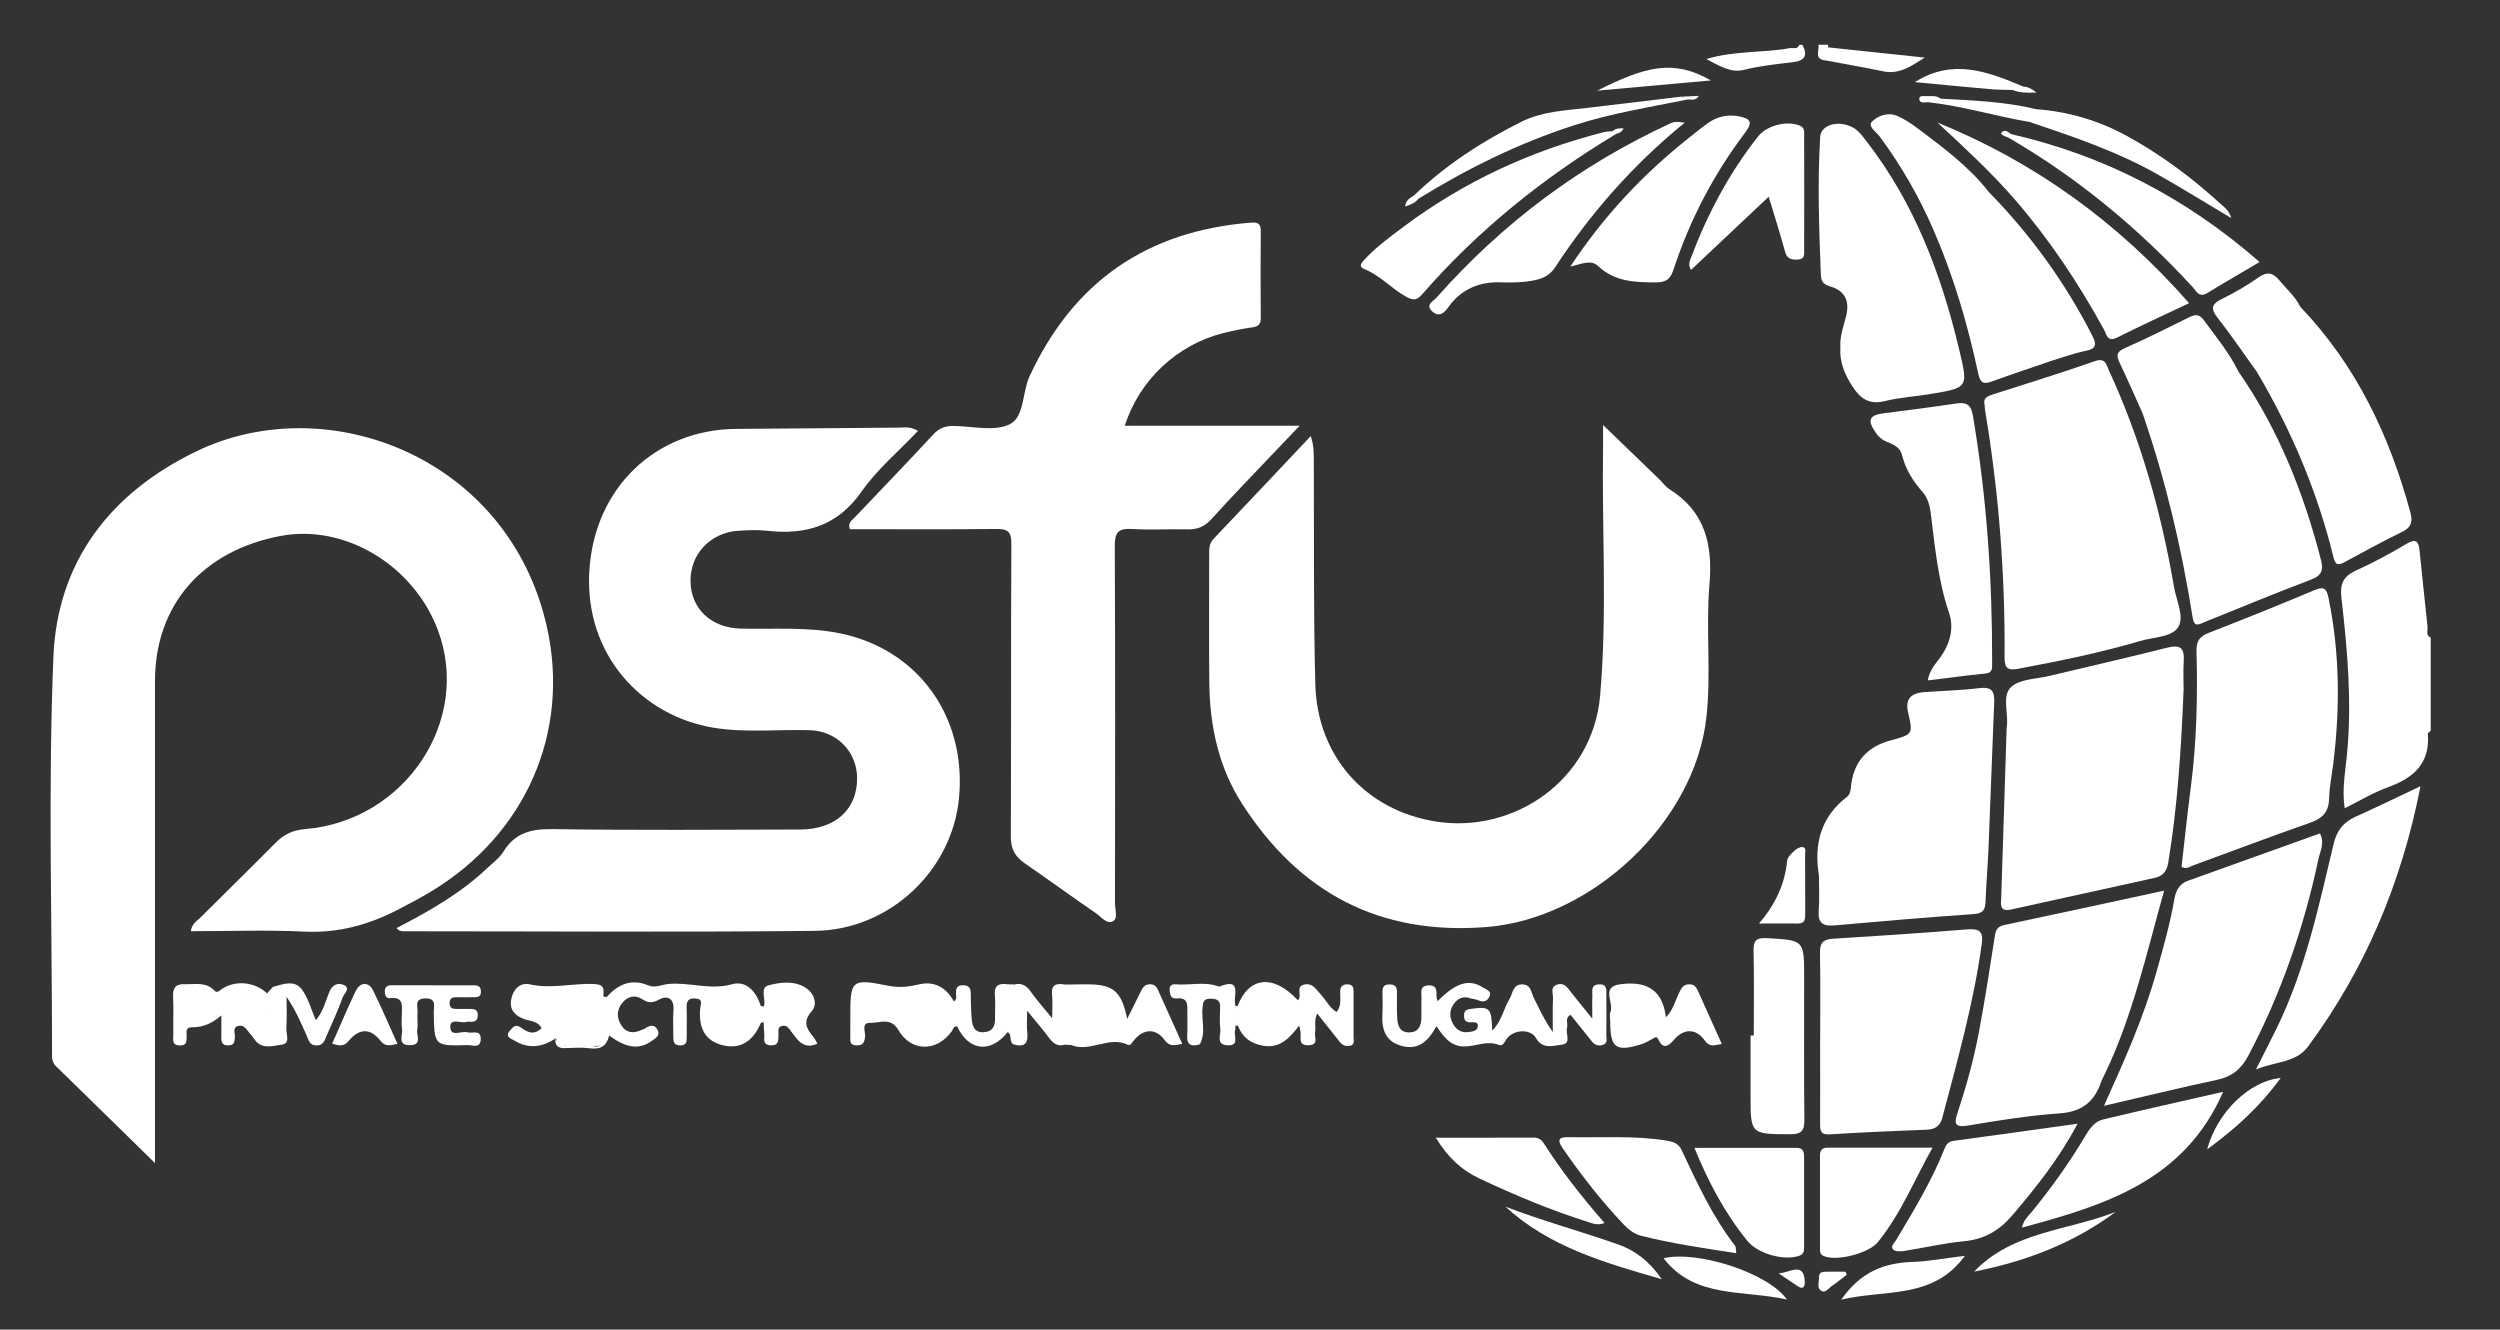 <?xml version="1.0" encoding="UTF-8"?><svg id="Layer_1" xmlns="http://www.w3.org/2000/svg" viewBox="0 0 374.22 199.03"><rect x="0" y="0" width="374.22" height="199.03" fill="#333333" stroke="none"/><path d="M363.85,109.37c-.15.16-.44.33-.43.48.35,4.41-2.12,6.6-5.95,7.98-2.21.79-4.26,2.05-6.5,3.16-.43-2.9.11-5.5.35-8.1.74-7.84.07-15.63-.84-23.39-.24-2.04.24-3.22,2.16-4.09,2.61-1.18,5.14-2.55,7.61-4.02,1.39-.82,1.78-.34,1.92.96.4,3.81.78,7.62,1.2,11.42.06.58-.32,1.31.48,1.69v.96c-.52,1.28-.12,2.63-.25,3.94,0,1.22,0,2.44,0,3.66.14,1.46-.28,2.96.25,4.4v.96Z" style="fill:#fff;"/><path d="M269.8,6.7c.83,1.63.38,2.4-1.5,2.62-2.43.28-4.87.54-7.27,1.14-1.95.48-3.65-.6-5.61-1.62,4.29-1.29,8.46-.9,12.48-1.63.49-.09,1.15.25,1.43-.49h.48Z" style="fill:#fff;"/><path d="M363.85,108.41c-.94-1.34-.34-2.84-.41-4.26.1-.26.24-.29.41-.06v4.32Z" style="fill:#fff;"/><path d="M363.85,104.09c-.14.02-.27.04-.41.06,0-1.32,0-2.63,0-3.95.16-.16.3-.14.41.05v3.84Z" style="fill:#fff;"/><path d="M363.85,100.26c-.14-.02-.27-.04-.41-.05.1-1.27-.56-2.61.41-3.78v3.84Z" style="fill:#fff;"/><path d="M273.24,9.04c-1.75-.16-.87-1.48-1.04-2.34h1.44c0,.13,0,.27.02.4-.21.63-.21,1.31-.42,1.95Z" style="fill:#fff;"/><path d="M23.22,174.12c-5.28-5.17-10.05-9.86-14.85-14.53-.68-.66-.58-1.44-.58-2.22,0-19.67-.6-39.36.2-59,.58-14.25,8.47-24.58,21.44-30.83,19.57-9.42,46.79.86,52.45,26.38,3.49,15.72-3.21,30.94-17.23,39.45-1.7,1.03-3.47,1.97-5.25,2.88-4.33,2.22-8.84,3.44-13.82,3.2-5.63-.27-11.29-.06-17.01-.06.15-1.17.93-1.54,1.46-2.07,3.73-3.73,7.51-7.41,11.22-11.16,1.24-1.25,2.57-1.9,4.39-2.05,15-1.22,25-16.26,19.9-29.81-3.67-9.75-13.99-15.9-23.57-14.07-11.72,2.24-18.76,10.37-18.77,21.7,0,22.95,0,45.89,0,68.84,0,.87,0,1.74,0,3.34Z" style="fill:#fff;"/><path d="M137.42,64.49c-2.93,3.09-6.12,5.76-8.42,9.05-3.6,5.16-8.35,6.57-14.19,5.91-1.42-.16-2.88-.09-4.31,0-4.17.27-7.18,3.49-7.14,7.54.04,4.11,3.07,6.98,7.46,7.1,5.02.13,10.09-.3,15.05.74,11.61,2.44,18.8,12.48,17.69,24.55-.99,10.89-10.38,19.85-21.63,19.96-20.38.21-40.77.06-61.15.06-.47,0-.97.09-1.42-.48,4.83-2.5,9.54-5.16,13.5-8.91.87-.82,1.9-1.56,2.51-2.55,1.76-2.87,4.25-3.4,7.45-3.35,12.31.18,24.62.09,36.94.06,5.26-.01,8.54-3,8.54-7.66,0-4-3.06-7.09-7.07-7.21-4.79-.14-9.6.41-14.36-.36-10.74-1.74-19.36-10.89-18.66-23.36.7-12.6,9.99-21.32,22.05-21.38,8.07-.04,16.14-.14,24.21-.19.86,0,1.76-.22,2.96.49Z" style="fill:#fff;"/><path d="M196.2,65.28c.5,1.46.45,2.66.46,3.85.06,11.11-.07,22.22.23,33.33.29,10.7,7.44,18.82,18.02,20.51,11.6,1.85,23.5-6.09,24.61-18.86,1.09-12.43.24-24.93.44-37.39.01-.85,0-1.71,0-3.1,3.04,2.94,5.71,5.51,8.38,8.09.52.5.95,1.13,1.54,1.51,5.39,3.38,6.52,8.33,6,14.34-.56,6.59.29,13.26-.46,19.88-1.77,15.71-17.19,30.1-32.95,31.33-16.09,1.26-28.03-5.21-36.56-18.48-3.49-5.43-4.82-11.61-4.89-18.03-.07-6.4-.01-12.79-.02-19.19,0-.87-.04-1.69.67-2.43,4.79-5.02,9.54-10.08,14.51-15.34Z" style="fill:#fff;"/><path d="M168.36,63.73h26.18c-1.49,1.55-2.67,2.78-3.84,4.02-3.13,3.31-6.31,6.57-9.36,9.95-1.01,1.12-2.08,1.56-3.54,1.54-2.8-.06-5.6.11-8.39-.06-2.01-.12-2.55.53-2.54,2.53.08,17.83.05,35.65.03,53.48,0,.93.48,2.27-.29,2.7-.94.52-1.8-.67-2.6-1.22-3.56-2.44-7.04-4.98-10.6-7.43-1.44-.99-2.11-2.16-2.1-3.99.06-14.63,0-29.26.08-43.89.01-1.92-.68-2.2-2.35-2.18-7.27.08-14.55.03-21.83.03-.36-.95.35-1.36.8-1.83,3.9-4.12,7.85-8.19,11.7-12.36.92-1,1.86-1.28,3.13-1.26,2.8.06,6,.85,8.28-.24,2.24-1.08,1.87-4.76,2.99-7.19,6.57-14.21,17.65-21.81,33.22-23.01,1.08-.08,1.4.28,1.39,1.32-.04,4.32-.03,8.63,0,12.95,0,.87-.29,1.27-1.2,1.4-1.5.21-2.99.51-4.46.88-6.86,1.73-12.54,7.04-14.69,13.86Z" style="fill:#fff;"/><path d="M297.09,60.66c-.33-1.06.42-1.36,1.22-1.62,5.09-1.64,10.2-3.2,15.24-4.97,1.64-.58,1.74.53,2.13,1.38,4.78,10.35,7.83,21.23,9.75,32.44.35,2.03,1.59,4.48.61,6-.98,1.52-3.72,1.47-5.7,2.06-5.98,1.77-12.08,3-18.2,4.15-1.58.3-2.09-.03-2.08-1.73.09-12.32-.85-24.57-2.88-36.73-.05-.31-.07-.64-.11-.99Z" style="fill:#fff;"/><path d="M326.85,103.43c-.35,8.6-.89,17.19-2.29,25.7-.22,1.34-.85,2.02-2.04,2.28-7.16,1.59-14.32,3.14-21.48,4.73-1.78.4-1.52-.78-1.48-1.79.26-8.45.54-16.9.81-25.35,0-.16.04-.32.06-.47.16-1.95-.76-4.46.63-5.71,1.31-1.18,3.71-1.17,5.64-1.63,5.89-1.41,11.79-2.75,17.66-4.23,1.86-.47,2.65-.09,2.52,1.92-.1,1.51-.02,3.03-.02,4.55Z" style="fill:#fff;"/><path d="M326.55,129.77c.45-3.93.87-7.95,1.39-11.96.88-6.75,1.03-13.53.85-20.32-.04-1.55.49-2.24,1.88-2.78,5.27-2.05,10.53-4.16,15.74-6.36,1.45-.61,1.85-.29,2.15,1.19,1.68,8.23,1.73,16.48.7,24.78-.22,1.74-.57,3.48-.62,5.23-.06,1.98-.97,2.95-2.81,3.59-5.87,2.05-11.68,4.26-17.52,6.39-.5.18-.96.63-1.76.24Z" style="fill:#fff;"/><path d="M272.27,131.05c-.76-4.68.25-8.72,4.17-11.75.63-.48.58-1.27.68-1.98.49-3.47,2.48-5.57,5.85-6.48,3.4-.91,3.4-.96,2.64-4.24-.46-2,.51-2.85,2.35-2.99,2.79-.21,5.59-.27,8.36-.61,1.8-.22,2.26.47,2.19,2.09-.31,7.26-.55,14.51-.85,21.77-.11,2.71-.35,5.42-.45,8.13-.05,1.26-.43,1.75-1.82,1.84-6.93.48-13.85,1.07-20.77,1.69-1.74.15-2.53-.33-2.38-2.21.14-1.75.03-3.51.03-5.27Z" style="fill:#fff;"/><path d="M323.95,133.3c-2.64,9.42-4.69,18.65-8.78,27.25-.24.5-.52,1-.7,1.52-1.03,2.94-2.94,4.37-6.2,4.59-4.61.32-9.19,1.06-13.75,1.83-2,.34-1.99-.44-1.52-1.84,1.3-3.94,2.42-7.93,3.19-12,.9-4.78,1.65-9.58,2.39-14.39.15-.97.33-1.57,1.44-1.8,7.86-1.65,15.7-3.37,23.94-5.15Z" style="fill:#fff;"/><path d="M314.94,165.53c3.1-6.88,5.96-13.28,7.86-20.05,1.01-3.61,2.05-7.21,2.68-10.91.21-1.25.75-2.27,2.03-2.73,6.59-2.37,13.18-4.73,19.76-7.09.74,1.44.03,2.64-.23,3.85-2.18,10.26-5.57,20.09-10.48,29.4-1.06,2.01-2.43,3.15-4.66,3.63-5.52,1.17-11,2.52-16.98,3.9Z" style="fill:#fff;"/><path d="M272.46,155.28c0-4.24.05-8.47-.03-12.71-.02-1.44.49-1.96,1.92-2.05,6.7-.41,13.39-.86,20.08-1.4,1.75-.14,2.49.21,2.22,2.15-1.22,8.88-3.65,17.48-5.93,26.12-.29,1.09-1.04,1.67-2.29,1.71-4.87.18-9.73.4-14.59.7-1.34.08-1.39-.59-1.39-1.57.02-4.32,0-8.63,0-12.95Z" style="fill:#fff;"/><path d="M335.07,55.62c5.98,8.61,9.77,18.17,12.37,28.26.38,1.46.06,2.29-1.5,2.88-5.36,2.03-10.65,4.22-15.96,6.36-.83.34-1.52.85-1.77-.7-1.65-10.39-4.05-20.59-7.49-30.54.35-.98,1.25-1.21,2.09-1.36,3.83-.7,7.25-2.33,10.49-4.41.53-.34,1.07-.72,1.77-.49Z" style="fill:#fff;"/><path d="M275.49,52.05c-.13-1.64.45-3.15.84-4.69.57-2.22-.1-3.83-2.36-4.48-1.03-.3-1.37-.73-1.41-1.8-.28-6.86-.51-13.73-.1-20.59.11-1.77,2.58-2.53,4.73-1.49.98.47,1.57,1.33,2.2,2.15,7.2,9.27,11.21,19.96,13.89,31.24,1.34,5.64,1.37,5.65-4.34,6.59-2.28.38-4.62.51-6.86,1.07-2.43.61-3.76-.56-4.89-2.36-1.09-1.72-1.84-3.54-1.71-5.63Z" style="fill:#fff;"/><path d="M344.32,45.92c8.37,8.75,13.38,19.29,16.5,30.85.36,1.32.11,2.2-1.27,2.86-2.87,1.38-5.66,2.93-8.46,4.44-.91.49-1.46.74-1.8-.65-2.39-9.82-6.3-19.01-11.43-27.7-.01-1.84,4.73-9.04,6.46-9.8Z" style="fill:#fff;"/><path d="M288.55,101.85c.29-1.5,1.1-2.4,1.8-3.33,1.54-2.06,2.19-4.48,1.4-6.79-1.67-4.89-2.11-9.95-2.75-15-.14-1.13-.48-2.26-1.21-3.08-1.45-1.64-2.55-3.4-3.08-5.54-.25-1-1.09-1.53-2.03-1.87-.77-.28-1.4-.74-1.87-1.42-1.36-1.96-1.05-2.68,1.26-2.97,3.56-.45,7.12-.91,10.66-1.44,1.5-.22,2.28.01,2.58,1.77,2.1,12.3,2.92,24.68,2.89,37.14,0,.73.07,1.39-1.02,1.5-2.83.28-5.65.67-8.62,1.03Z" style="fill:#fff;"/><path d="M362.32,117.69c-2.86,14.6-8.33,27.44-16.83,38.96-1.79,2.43-4.76,2.2-7.8,3.43,1.19-2.37,2.12-4.17,3.01-5.98,4.34-8.8,6.37-18.32,8.61-27.76.47-1.99,1.45-3.25,3.26-4.07,3.11-1.4,6.17-2.89,9.74-4.58Z" style="fill:#fff;"/><path d="M306.77,54.12c-2.86.98-5.74,1.93-8.58,2.97-1.27.47-1.76.26-2.07-1.17-1.57-7.33-3.67-14.51-6.66-21.41-2.16-5-4.85-9.69-8.09-14.07-.51-.69-1.85-1.53-1.14-2.25.87-.87,2.38-1.43,3.75-.84,1.09.47,2.11,1.14,3.06,1.86,3.82,2.87,7.68,5.71,10.65,9.52-1.4,6.98-.33,13.42,4.21,19.1,1.25,1.57,2.89,2.71,4.34,4.06.61.57,1.78,1.15.52,2.22Z" style="fill:#fff;"/><path d="M289.98,18.33c14.66,5.96,27.1,14.98,37.7,27.05-3.74,1.78-7.29,3.39-10.76,5.14-1.51.76-1.59-.48-1.99-1.21-3.82-6.94-8.18-13.51-13.39-19.51-3.57-4.11-7.56-7.77-11.56-11.48Z" style="fill:#fff;"/><path d="M235.06,39.9c5.03-7.61,10.91-13.83,17.69-19.22.94-.74,1.86-1.5,2.83-2.2,1.42-1.03,3-1.4,4.75-1.06,1.67.33,2.09.84.9,2.43-4.7,6.21-8.27,13.04-10.7,20.43-.45,1.37-1,1.99-2.61,1.99-3.18,0-6.2-.09-8.7-2.44-1.09-1.03-2.4-.32-4.16.07Z" style="fill:#fff;"/><path d="M310.99,168.2c-2.84,5.35-6.22,9.53-9.72,13.66-1.96,2.31-4.23,3.66-7.31,3.94-3.01.28-5.97.99-8.96,1.46-.52.08-1.28.1-1.59-.2-.5-.48.15-1.01.42-1.45,2.66-4.44,5.34-8.87,7.26-13.7.25-.62.56-1.04,1.34-1.14,5.99-.8,11.98-1.65,18.56-2.57Z" style="fill:#fff;"/><path d="M259.89,187.59c-4.86-.76-9.57-1.43-14.2-2.6-1.09-.27-2-1-2.77-1.83-3.29-3.49-6.23-7.26-8.95-11.2-.88-1.27-.76-1.78.86-1.74,4.86.1,9.73-.27,14.58.51,1.02.16,1.81.38,2.29,1.39,2.34,4.97,4.63,9.97,8.02,14.36.16.21.1.58.18,1.11Z" style="fill:#fff;"/><path d="M241.93,20.04c-10.88,6.54-20.67,14.4-29.03,23.99-.75.86-1.23,1.02-2.34.43-2.24-1.21-3.93-3.22-6.33-4.18-.97-.39-.39-.99.06-1.47,1.75-1.88,3.82-3.38,5.86-4.91,9-6.72,18.99-11.33,29.85-14.1.46-.12.95-.12,1.42-.17.51-.27.55.02.51.42Z" style="fill:#fff;"/><path d="M332.78,163.43c-5.83,13.36-17.73,16.99-30.12,20.33.25-1.17.99-1.77,1.56-2.47,2.88-3.53,5.53-7.23,7.86-11.15.67-1.13,1.42-2.26,2.72-2.57,5.96-1.43,11.94-2.76,17.98-4.14Z" style="fill:#fff;"/><path d="M252.17,18.37c-7.75,6.32-14.06,13.53-19.38,21.63-.69,1.05-1.64,1.63-2.9,1.91-1.74.38-3.49.41-5.24.35-3.27-.11-5.96,1.05-7.85,3.72-.75,1.06-1.52,1.51-2.48.57-.97-.95.26-1.49.72-2.01,9.86-11.15,21.53-19.87,35.06-26.1.55-.25,1.07-.24,2.09-.07Z" style="fill:#fff;"/><path d="M262.52,155.03c0-4.22.06-8.45-.03-12.67-.03-1.54.34-2.02,2-1.93,5.57.32,5.57.24,5.57,5.89,0,7.09-.04,14.19.03,21.28.02,1.62-.38,2.19-2.11,2.18-5.95-.02-5.95.05-5.94-5.94,0-2.94,0-5.89,0-8.83.16,0,.32,0,.48,0Z" style="fill:#fff;"/><path d="M301.02,20.07c13.93,3.19,26.22,9.54,37.21,19.15-2.77,1.64-5.31,3.1-7.8,4.63-1.28.78-1.66-.27-2.27-.94-8.11-8.79-17.22-16.34-27.58-22.34-.16-.44-.03-.63.45-.5Z" style="fill:#fff;"/><path d="M289.28,171.8c-2.59,4.52-4.63,9.74-8.18,14.12-1.38,1.7-6.15,2.92-8.09,2.1-.46-.19-.58-.5-.58-.91,0-4.72,0-9.43,0-14.15,0-.78.35-1.17,1.15-1.17,5.23,0,10.46,0,15.7,0Z" style="fill:#fff;"/><path d="M253.63,171.82c5.12,0,10.2.01,15.28,0,1.03,0,1.14.62,1.14,1.41,0,4.47,0,8.95,0,13.42,0,.54,0,1.07-.71,1.32-2.28.81-6.21-.3-7.77-2.21-3.5-4.3-5.99-9.15-7.93-13.93Z" style="fill:#fff;"/><path d="M306.77,54.12c.6-1.07-.33-1.38-.94-1.82-7.56-5.49-10.12-13.06-9.16-22.09.07-.7.36-1.21,1.03-1.47,6.24,6.38,11.42,13.52,15.47,21.47.6,1.17.79,1.96-.92,2.3-1.86.38-3.66,1.05-5.49,1.6Z" style="fill:#fff;"/><path d="M215,153.62c-1.39,2.61-2.93,3.5-5.1,2.96-2.51-.63-3.1-2.47-2.97-4.77.06-1.12.02-2.24.01-3.36,0-.63.18-1.06.93-1.09.77-.03,1.23.21,1.24,1.05,0,1.36-.04,2.72.04,4.08.07,1.11.45,2.09,1.83,2.05,1.34-.03,1.74-.95,1.78-2.1.03-1.04-.02-2.08.02-3.12.03-.73-.34-1.69.94-1.81,1.38-.13,1.32.77,1.31,1.69,0,.22.1.43.16.67,2.74-2.79,4.73-3.4,6.83-2.03.45.3,1.35.49.92,1.37-.32.64-.88.86-1.61.54-.43-.19-.93-.22-1.39-.36-1-.31-1.74.11-2.3.85-.75,1.01-.69,2.11-.06,3.15.49.81,1.24,1.23,2.22,1.1.56-.08,1.27-.13,1.39-.74.18-.91-.65-.71-1.14-.72-.77-.02-.91-.45-.9-1.09.01-.76.47-.84,1.09-.93,2.77-.39,3.04-.15,3.12,3.27,1.45-1.45,1.71-3.31,2.62-4.8.5-.83.45-2.15,1.9-2.13,1.32.02,1.31,1.23,1.71,2.02.86,1.69,1.62,3.42,2.85,5.11,0-1.68-.05-3.37.03-5.05.03-.7-.5-1.68.63-2.05,1.1-.35,1.56.52,2.1,1.19.89,1.1,1.77,2.21,3.15,3.92,0-1.58-.04-2.48.01-3.38.04-.73-.31-1.71.99-1.76,1.3-.06,1.09.87,1.1,1.64.01,2,.02,4,0,6,0,.51.24,1.18-.52,1.42-.68.21-1.23.02-1.68-.56-1.03-1.32-2.09-2.61-3.16-3.94-.91.5-.34,1.31-.52,1.92-.27.88.74,2.38-.84,2.55-1.26.14-2.8.75-3.82-1.01-.83-1.42-3.33-1.26-4.35.09-.33.44-.56,1.21-1.18.96-1.83-.74-3.54.27-5.31.22-2.03-.06-3.02-1.54-4.05-3.03Z" style="fill:#fff;"/><path d="M264.75,29.45c-4.02,3.78-7.8,7.35-11.63,10.96-.48-.83-.17-1.36.01-1.86,2.46-6.52,5.69-12.62,10.02-18.11,1.32-1.68,4.32-2.41,6.23-1.65.83.33.67.99.68,1.59.02,5.66.01,11.33,0,16.99,0,.7.13,1.46-1,1.49-.98.03-1.58-.13-1.88-1.25-.69-2.61-1.53-5.18-2.43-8.16Z" style="fill:#fff;"/><path d="M335.07,55.62c-4.25,3.31-9.26,4.87-14.35,6.25-1.14-2.53-2.25-5.07-3.44-7.58-.49-1.04-.5-1.62.75-2.17,3.27-1.44,6.47-3.04,9.66-4.63.93-.46,1.55-.46,2.21.45,1.82,2.5,3.81,4.88,5.17,7.69Z" style="fill:#fff;"/><path d="M214.93,170.3c5.12,0,9.87.01,14.62-.01.72,0,1.17.27,1.55.87,2.65,4.16,5.7,8.02,9.08,11.91-.99.38-1.67.1-2.4-.13-5.62-1.77-11.03-4.04-16.36-6.55-2.71-1.28-4.71-3.18-6.5-6.09Z" style="fill:#fff;"/><path d="M40.85,147.73c1.55-.42,3.28-1.15,4.42.49.89,1.28,1.31,2.88,2.01,4.5,1.1-1.32,1.44-2.8,1.98-4.16.44-1.14,1.31-1.56,2.24-1.1,1,.48,0,1.29-.2,1.82-.69,1.95-1.57,3.83-2.4,5.73-.31.7-.47,1.52-1.59,1.48-.99-.04-1.1-.78-1.38-1.41-.86-1.96-1.71-3.93-3.04-5.87,0,1.58.08,3.17-.03,4.74-.06.84.65,2.24-.65,2.41-1.37.18-3.06.81-4.16-.84-.22-.33-.49-.63-.74-.94-.45-.54-.86-1.29-1.72-.99-.84.29-.37,1.1-.43,1.66-.06.69-.06,1.23-1.01,1.23-.93,0-1.03-.51-1.02-1.22.02-.93,0-1.87,0-3.27-1.44,1.27-2.83,1.79-4.37,1.78-1.08-.01-.81.76-.82,1.34-.01.76.03,1.43-1.08,1.38-1.18-.06-.91-.89-.92-1.55-.03-1.92.06-3.84-.03-5.75-.06-1.33.38-1.92,1.75-1.87,1.49.05,3.05-.37,4.32.84.24.23.42.51.93.1,2.03-1.62,5.2-1.37,7.05.43.9.55.64,1.44.68,2.25.05.93-.9,1.67-.4,2.68-.06-1.01.43-1.93.42-2.94.08-.98-.28-1.98.19-2.94Z" style="fill:#fff;"/><path d="M150.83,154.5c-2.53,3.21-5.84,2.84-7.55-.86-.55-.08-.59.41-.8.71-2.23,3.12-6.08,3.14-8-.16-1.16-1.99-2.8-1.04-4.2-1.08-1.42-.04-.71,1.32-.79,2.05-.09.84-.25,1.32-1.23,1.32-1.18,0-.97-.78-.98-1.46-.01-.88,0-1.75,0-2.63,0-5.64.07-5.96,5.55-4.86,1.83.37,3.14.19,4.79-.19,2.21-.51,4.03.46,5.17,2.58.51-.41.32-.9.31-1.3-.02-.8.27-1.17,1.11-1.14.83.03,1.09.44,1.1,1.21.01,1.27.04,2.55.14,3.82.09,1.1.41,2.09,1.83,2,1.34-.09,1.7-.96,1.67-2.14-.03-1.12.09-2.24-.03-3.35-.15-1.44.51-1.85,1.79-1.7,1.68,1.63,1.74,4.94.12,7.17Z" style="fill:#fff;"/><path d="M90.85,149.21c1.69-1.9,3.69-2.76,6.18-1.71,1.05.44,2.02-.12,3-.21,3.18-.3,6.27.96,9.54.04,2.16-.61,3.65,1.14,4.32,3.27.61.82.61,1.65.02,2.48-1.21,2.87-3.15,4.01-5.72,3.38-2.53-.62-3.65-2.41-3.38-5.49.06-.69.5-1.43-.74-1.51-1.14-.08-1.32.5-1.29,1.44.05,1.44,0,2.88.01,4.32,0,.67,0,1.26-.96,1.26-.92,0-1.04-.48-1.04-1.21.01-1.36-.08-2.72.02-4.07.14-1.83-.97-2.23-2.17-1.57-1.04.57-1.65.49-2.53-.08-1.11-.71-2.19-.38-2.98.59-.85,1.04-.82,2.25-.12,3.35.71,1.12,1.77,1.25,2.94.72.22-.1.46-.16.66-.29.69-.49,1.4-.59,1.82.24.45.88-.35,1.28-.91,1.68-1.87,1.32-3.78,1.05-6.34-.84-.94-.54-1.23-1.45-1.4-2.43-.06-.49-.06-.98,0-1.47.07-.78.44-1.4,1.07-1.87Z" style="fill:#fff;"/><path d="M344.32,45.92c-2.04,3.34-4.72,6.26-6.46,9.8-1.95-2.71-3.82-5.47-5.87-8.1-1.01-1.3-1.1-2.02.51-2.82,1.92-.95,3.8-2.03,5.55-3.26,1.35-.95,2.21-.71,3.18.47,1.06,1.28,2.35,2.37,3.09,3.91Z" style="fill:#fff;"/><path d="M185.26,150.58c1.7-4.43,5.37-4.78,9.02-.85.72-.63-.42-2.03.94-2.35,1.27-.3,1.79.75,2.49,1.49.8.85,1.3,1.99,2.37,2.62.76-.95.5-2.02.53-3.03.02-.8.33-1.14,1.16-1.11.81.04.84.55.84,1.14,0,2.23.01,4.46,0,6.69,0,.51.24,1.2-.55,1.37-.58.13-1.11-.09-1.49-.56-1.09-1.37-2.18-2.74-3.39-4.27-.54.99-.17,1.94-.33,2.8-.13.72.6,1.88-.95,1.94-1.66.07-1.1-1.16-1.23-2-.04-.23-.09-.46-.19-.96-1.45,1.91-2.91,3.5-5.48,3.02-1.81-.34-3.05-1.26-3.69-2.98-.72-.98-.72-1.97-.04-2.96Z" style="fill:#fff;"/><path d="M249.35,152.3c1.14-1.16,1.41-2.53,2.01-3.72.33-.67.61-1.26,1.53-1.24.82.01,1.07.54,1.34,1.14,1.14,2.54,2.28,5.08,3.5,7.78-1.03.18-1.78.58-2.55-.51-1.32-1.86-3.19-1.83-4.68-.03-.81.98-1.62,1.28-2.23-.05-.28-.62-.46-.41-.8-.23-.57.29-1.11.65-1.71.84-3.87,1.23-4.73.6-4.73-3.34,0-.48-.15-1.02.03-1.43.58-1.37-1.48-3.77,1.41-4.17,3.91-.55,6.06.83,6.74,3.99.06.27.09.54.16.96Z" style="fill:#fff;"/><path d="M160.51,147.36c.72,0,1.43-.02,2.15-.02,3.99,0,5.2.99,6.07,5.17.71-1.43,1.34-2.67,1.95-3.92.32-.66.6-1.29,1.52-1.26.82.03,1.03.61,1.29,1.2,1.14,2.53,2.28,5.05,3.48,7.72-1.07.2-1.86.5-2.62-.54-1.33-1.83-3.17-1.77-4.64.04-.25.31-.51.83-.87.65-2.86-1.41-5.69,1.22-8.53.01-.84-3.04-1.16-6.07.21-9.06Z" style="fill:#fff;"/><path d="M90.31,151.06c0,.52,0,1.03,0,1.55-.54,1.09-1.69.87-2.76,1.21.9,0,1.61.02,2.29.27.61.23.8.69.74,1.31-.04.47,0,1.11-.58,1.13-2.11.07-4.23.33-6.33-.14-.39-.09-.1-.76-.53-.95-2.01,1.36-4.08,1.6-6.19.29-.42-.26-1.4-.51-.67-1.39.44-.54.86-1.15,1.75-.49.91.67,1.95,1.17,3.03.04-.56-1.07-1.69-1.01-2.58-1.34-1.35-.5-2.22-1.34-1.98-2.84.24-1.52,1.28-2.7,2.77-2.37,3.29.75,6.5-.21,9.75-.04,1.57.08,1.34.94,1.29,1.89-.86.96-2.15.33-3.35.97,1.14.62,2.48.06,3.36.91Z" style="fill:#fff;"/><path d="M211.71,29.21c4.75-4.57,10.23-8.1,16.1-11.02,3.07-1.52,6.46-1.64,9.78-2.04,4.67-.56,9.33-1.11,14-1.67.31.22.78.02,1.02.41-5.67,1.15-11.38,2.06-16.92,3.84-8.29,2.67-16.02,6.48-23.4,11.04-.54.17-.68-.09-.58-.57Z" style="fill:#fff;"/><path d="M304.83,16.35c4.75.35,9.25,1.67,13.41,3.93,5.13,2.79,9.8,6.26,14.11,10.2.61.55,1.34,1.04,1.63,2.16-3.86-2.29-7.48-4.55-11.2-6.64-5.99-3.37-12.48-5.55-18.96-7.74-.03-.83.4-1.41,1.01-1.91Z" style="fill:#fff;"/><path d="M64.87,147.49c1.91,0,3.83-.01,5.74,0,.62,0,1.34-.08,1.38.88.05,1.01-.69.88-1.31.9-.8.02-1.6.02-2.39,0-.69-.01-1.03.26-.99.99.04.64.45.76.97.76.72,0,1.44,0,2.15.01.61,0,1.1.1,1.1.9,0,.71-.31,1.03-1,1.02-.24,0-.5-.05-.71.02-.84.27-2.49-.7-2.4.86.09,1.44,1.69.43,2.58.7.73.22,1.97-.49,1.97.98,0,1.5-1.24.91-1.97.93-4.99.14-4.97.11-5.06-4.85-.02-.91.5-2.2-1.31-2.14-1.68.05-1.04,1.26-1.12,2.07-.09.87.1,1.77-.05,2.62-.15.83.81,2.28-1.05,2.31-2.02.04-1.06-1.53-1.22-2.44-.13-.69-.02-1.43-.03-2.15,0-1.23.35-2.7-1.77-2.45-.59.07-.76-.42-.78-.96-.02-.73.37-.97,1.04-.97,2.07,0,4.15,0,6.22,0Z" style="fill:#fff;"/><path d="M225.35,180.63c5.57,2.13,11.31,3.69,16.9,5.66,2.54.89,4.68,2.56,6.5,5.19-8.62-2.48-16.84-4.83-23.4-10.85Z" style="fill:#fff;"/><path d="M275.61,194.54c2.91-4.15,6.4-5.49,10.6-5.64,2.51-.09,5.01-.57,7.91-.92-4.79,6.58-11.86,4.98-18.51,6.56Z" style="fill:#fff;"/><path d="M267.48,194.52c-6.67-1.47-13.8-.12-18.46-6.17,4.9-1.22,15.6,2.12,18.46,6.17Z" style="fill:#fff;"/><path d="M114.33,150.64c.39-1.05-.68-2.79.74-3.16,1.78-.46,3.86-.72,5.56.4,1.24.82,1.82,2.42.84,3.54-1.51,1.72-.52,2.77.44,4.01.18.24.29.53.43.81-2.08.89-2.95-.55-3.9-1.83-.33-.44-.62-.97-1.3-.86-.83.14-.58.82-.61,1.33-.04.8.1,1.65-1.17,1.59-1.33-.07-.88-1.06-.96-1.76-.06-.55-.06-1.11-.09-1.67-.32-.8-.36-1.61.02-2.4Z" style="fill:#fff;"/><path d="M295.51,190.34c5.79-6.06,14.06-6.11,21.18-8.94-6.33,4.72-13.5,7.44-21.18,8.94Z" style="fill:#fff;"/><path d="M151.87,147.35c1.06-.23,1.78.16,2.4,1.06.85,1.23,1.87,2.34,3.23,4.02,0-1.55.09-2.53-.02-3.5-.17-1.51.59-1.77,1.82-1.57,1.07,2.99.82,6,.1,9.01-1.09.34-1.76-.19-2.38-1.03-.88-1.2-1.87-2.32-3.27-4.04,0,1.5-.08,2.39.02,3.26.17,1.56-.36,2.24-1.97,1.8-.5-3.01-.51-6.02.08-9.02Z" style="fill:#fff;"/><path d="M59.49,156.26c-1.07.22-1.81.46-2.53-.46-1.52-1.94-3.2-1.91-4.8.05-.73.89-1.47.65-2.44.38,1.18-2.66,2.29-5.29,3.51-7.86.66-1.39,1.95-1.46,2.61-.13,1.29,2.61,2.42,5.29,3.66,8.02Z" style="fill:#fff;"/><path d="M263.32,138.23c2.43-2.86,3.86-5.88,4.19-9.37.05-.54.64-1.09,1.09-1.51.32-.3.85-.61,1.23-.55.62.1.37.77.37,1.19.02,2.95,0,5.89.02,8.84,0,.79-.06,1.43-1.1,1.41-1.79-.03-3.59,0-5.79,0Z" style="fill:#fff;"/><path d="M273.24,9.04c-.78-.84-1.39-1.65.42-1.95,4.82.51,9.63,1.02,14.45,1.53-1.95,1.22-3.76,2.57-6.2,2.06-2.88-.6-5.77-1.1-8.66-1.64Z" style="fill:#fff;"/><path d="M341.4,161.36c-3.06,4.19-6.68,7.53-11.02,10.69,1.51-5.6,6.38-10.27,11.02-10.69Z" style="fill:#fff;"/><path d="M301.29,13.47c-1.11-.04-2.22-.02-3.33-.12-3.7-.32-7.39-.69-11.33-1.06,5.77-3.64,11.02-1.51,16.27.68-.23,1.16-1.01.53-1.61.49Z" style="fill:#fff;"/><path d="M239.08,13.57c7.12-3.57,11.34-4.8,17.02-1.53-5.96.54-11.49,1.03-17.02,1.53Z" style="fill:#fff;"/><path d="M179.58,156.33c-1.27.38-1.98.1-1.87-1.42.08-1.11,0-2.22.02-3.33.03-1.16.13-2.31-1.62-2.13-.91.1-.97-.63-1.03-1.27-.05-.61.32-.89.87-.84,2.17.19,4.39-.48,6.53.35.55,1.05.31,1.79-.95,1.69-1.64-.14-1.75.72-1.75,2.01,0,1.64.3,3.31-.2,4.94Z" style="fill:#fff;"/><path d="M179.58,156.33c0-1.26-.02-2.52,0-3.78.04-1.61-.65-3.66,2.27-3.5.67.04.54-.83.63-1.35,3.69-1.53,1.95,1.65,2.47,2.86.21,1,.26,2-.03,2.99-.01.24.02.49-.04.71-.24.81.72,2.31-1.16,2.21-1.76-.1-.95-1.51-1.05-2.37-.13-1.09-.07-2.22-.03-3.32.04-1.1-.55-1.29-1.48-1.29-1.01,0-1.08.55-1.16,1.35-.19,1.83.56,3.73-.41,5.49Z" style="fill:#fff;"/><path d="M304.83,16.35c-.07.78-.38,1.43-1.01,1.91-5.12-.86-10.1-2.41-15.27-2.97.36-1.24,1.25-.53,1.95-.52,4.81.26,9.62.44,14.33,1.58Z" style="fill:#fff;"/><path d="M83.13,155.45c1.02,1.66,2.69,1.03,4.05.93,1.05-.08,3.05,1.07,3.06-.85.02-1.94-2.01-.57-3.05-.97-.51-.19-1.4.33-1.45-.66-.06-1.1.83-.94,1.53-.95,1.02-.02,2.06.13,3.03-.33-.02.91.61,1.57.88,2.37-.34,1.55-1.24,2.14-2.86,1.93-1.25-.16-2.54-.07-3.81-.03-1.03.03-1.46-.44-1.38-1.43Z" style="fill:#fff;"/><path d="M90.31,151.06c-1.19,0-2.38,0-3.57,0-.69,0-1.04-.33-.98-1.02.04-.59.43-.78.97-.79,1.19-.02,2.38-.04,3.57-.06l.55.03c-.18.62-.36,1.23-.54,1.85Z" style="fill:#fff;"/><path d="M159.4,156.38c-.03-3-.07-6.01-.1-9.01.4,0,.81,0,1.21,0-.07,3.02-.14,6.04-.21,9.06-.3-.02-.6-.03-.9-.05Z" style="fill:#fff;"/><path d="M276.43,190.82c-.74.56-1.45,1.15-2.22,1.67-.49.33-.94,1.14-1.6.72-.69-.43-.31-1.31-.33-1.99-.02-.97.75-.84,1.37-.86.87-.02,1.74,0,2.61,0,.06.15.11.31.17.46Z" style="fill:#fff;"/><path d="M266.22,190.59c1.53.05,3.82-1.92,3.93,1.28.03.89-.34,1.16-1.13.61-.93-.64-1.87-1.26-2.8-1.89Z" style="fill:#fff;"/><path d="M151.87,147.35c-.03,3.01-.05,6.01-.08,9.02-.84-.36-.21-1.46-.95-1.87.34-2.4.8-4.8-.12-7.17.39,0,.77.02,1.16.03Z" style="fill:#fff;"/><path d="M290.5,14.77c-.62.29-1.45-.2-1.95.52-.47.08-1.11.16-1.23-.32-.17-.69.53-.6.93-.58.75.04,1.57-.17,2.24.38Z" style="fill:#fff;"/><path d="M301.29,13.47c.55-.11,1.2.06,1.61-.49.62.01,1.15.25,1.94.87-1.42.05-2.5.05-3.55-.37Z" style="fill:#fff;"/><path d="M40.48,151.15c-.17-.82-.34-1.65-.51-2.47.29-.32.59-.63.88-.95-.02,1.14-.04,2.29-.05,3.43-.11,0-.21,0-.32-.01Z" style="fill:#fff;"/><path d="M211.71,29.21c.19.19.39.38.58.57-.45.58-1.09.85-1.96,1.13.08-1,.81-1.29,1.38-1.7Z" style="fill:#fff;"/><path d="M252.61,14.89c-.34-.14-.68-.27-1.02-.41.86-.04,1.72-.08,2.71-.13-.5.8-1.14.51-1.69.54Z" style="fill:#fff;"/><path d="M184.92,153.56c.01-1,.02-1.99.03-2.99.1.02.21.02.31.01.01.99.03,1.97.04,2.96,0,0-.19-.03-.19-.03l-.19.05Z" style="fill:#fff;"/><path d="M301.02,20.07c-.15.17-.3.34-.45.5-.44-.11-1.15-.48-1.03-.65.44-.61,1.01-.26,1.48.15Z" style="fill:#fff;"/><path d="M241.93,20.04c-.17-.14-.34-.28-.51-.42.44-.44.98-.4,1.59-.42-.22.6-.67.7-1.08.84Z" style="fill:#fff;"/><path d="M114.33,150.64c0,.8-.02,1.6-.02,2.4-.13.02-.26.03-.39.04,0-.83-.01-1.65-.02-2.48.14.03.29.04.43.04Z" style="fill:#fff;"/><path d="M36.1,151.59c-.37.03-1.11,0-1.1-1.18,0-1.19.76-1.14,1.59-1.16.95-.02,1.86.13,1.79,1.28-.06,1.04-1.02,1-2.28,1.05Z" style="fill:#fff;"/><path d="M29.07,151.7c-.85.13-1.28-.24-1.25-1.31.03-.95.42-1.22,1.3-1.18.96.04,1.76.2,1.77,1.38,0,1.2-.89,1.08-1.82,1.11Z" style="fill:#fff;"/><path d="M40.48,151.15c.1.02.21.03.32.01,0,1.26,0,2.52,0,3.8q-2.09-1.46-.32-3.82Z" style="fill:#fff;"/><path d="M141.18,152.17c-.31,1.66-1.25,2.74-2.91,2.56-1.94-.22-2.57-1.62-2.35-3.47.2-1.65,1.29-2.42,2.77-2.26,1.77.19,2.52,1.47,2.49,3.18Z" style="fill:#fff;"/><path d="M131.67,151.12c-.39,0-.79.01-1.18,0-.6-.02-1.28.14-1.31-.86-.03-1.11.69-1.04,1.41-1.04.79,0,1.58-.05,2.36.02.51.05,1.44-.38,1.34.72-.07.79-.56,1.26-1.45,1.16-.39-.05-.79,0-1.18,0h0Z" style="fill:#fff;"/><path d="M109.5,149.09c1.84.14,2.44,1.19,2.44,2.88,0,1.8-.97,2.76-2.58,2.7-1.56-.05-2.69-1.08-2.67-2.78.02-1.77,1.04-2.73,2.8-2.81Z" style="fill:#fff;"/><path d="M192.53,151.86c-.18,1.73-1.05,2.89-2.68,2.87-1.71-.02-2.89-1.23-2.85-2.91.04-1.65,1.07-2.79,2.96-2.71,1.81.08,2.37,1.3,2.58,2.75Z" style="fill:#fff;"/><path d="M244.15,149.19c1.97.02,2.88,1.02,3.03,2.64.14,1.5-1.63,3.21-3.15,2.89-2.24-.46-.75-2.35-1.05-3.56-.23-.93-.37-2.24,1.17-1.97Z" style="fill:#fff;"/><path d="M163.35,149.17c2.17.16,3.17,1.18,3.05,2.81-.13,1.68-1.29,2.94-3.07,2.6-2.37-.45-.73-2.47-1.07-3.74-.28-1.03.02-2.03,1.09-1.67Z" style="fill:#fff;"/><path d="M83.14,149.21v2.75c-1.17-.43-2.23-.83-3.29-1.2-.51-.18-1.22-.26-.98-1.01.26-.83,1.03-.67,1.57-.38.9.49,1.72,1.01,2.71-.16Z" style="fill:#fff;"/><path d="M117.32,149.18c1.24.09,2.28-.13,2.27,1.23,0,1.15-.88,1.16-1.7,1.16-.77,0-1.63.21-1.66-1.08-.02-1.13.53-1.37,1.08-1.31Z" style="fill:#fff;"/></svg>